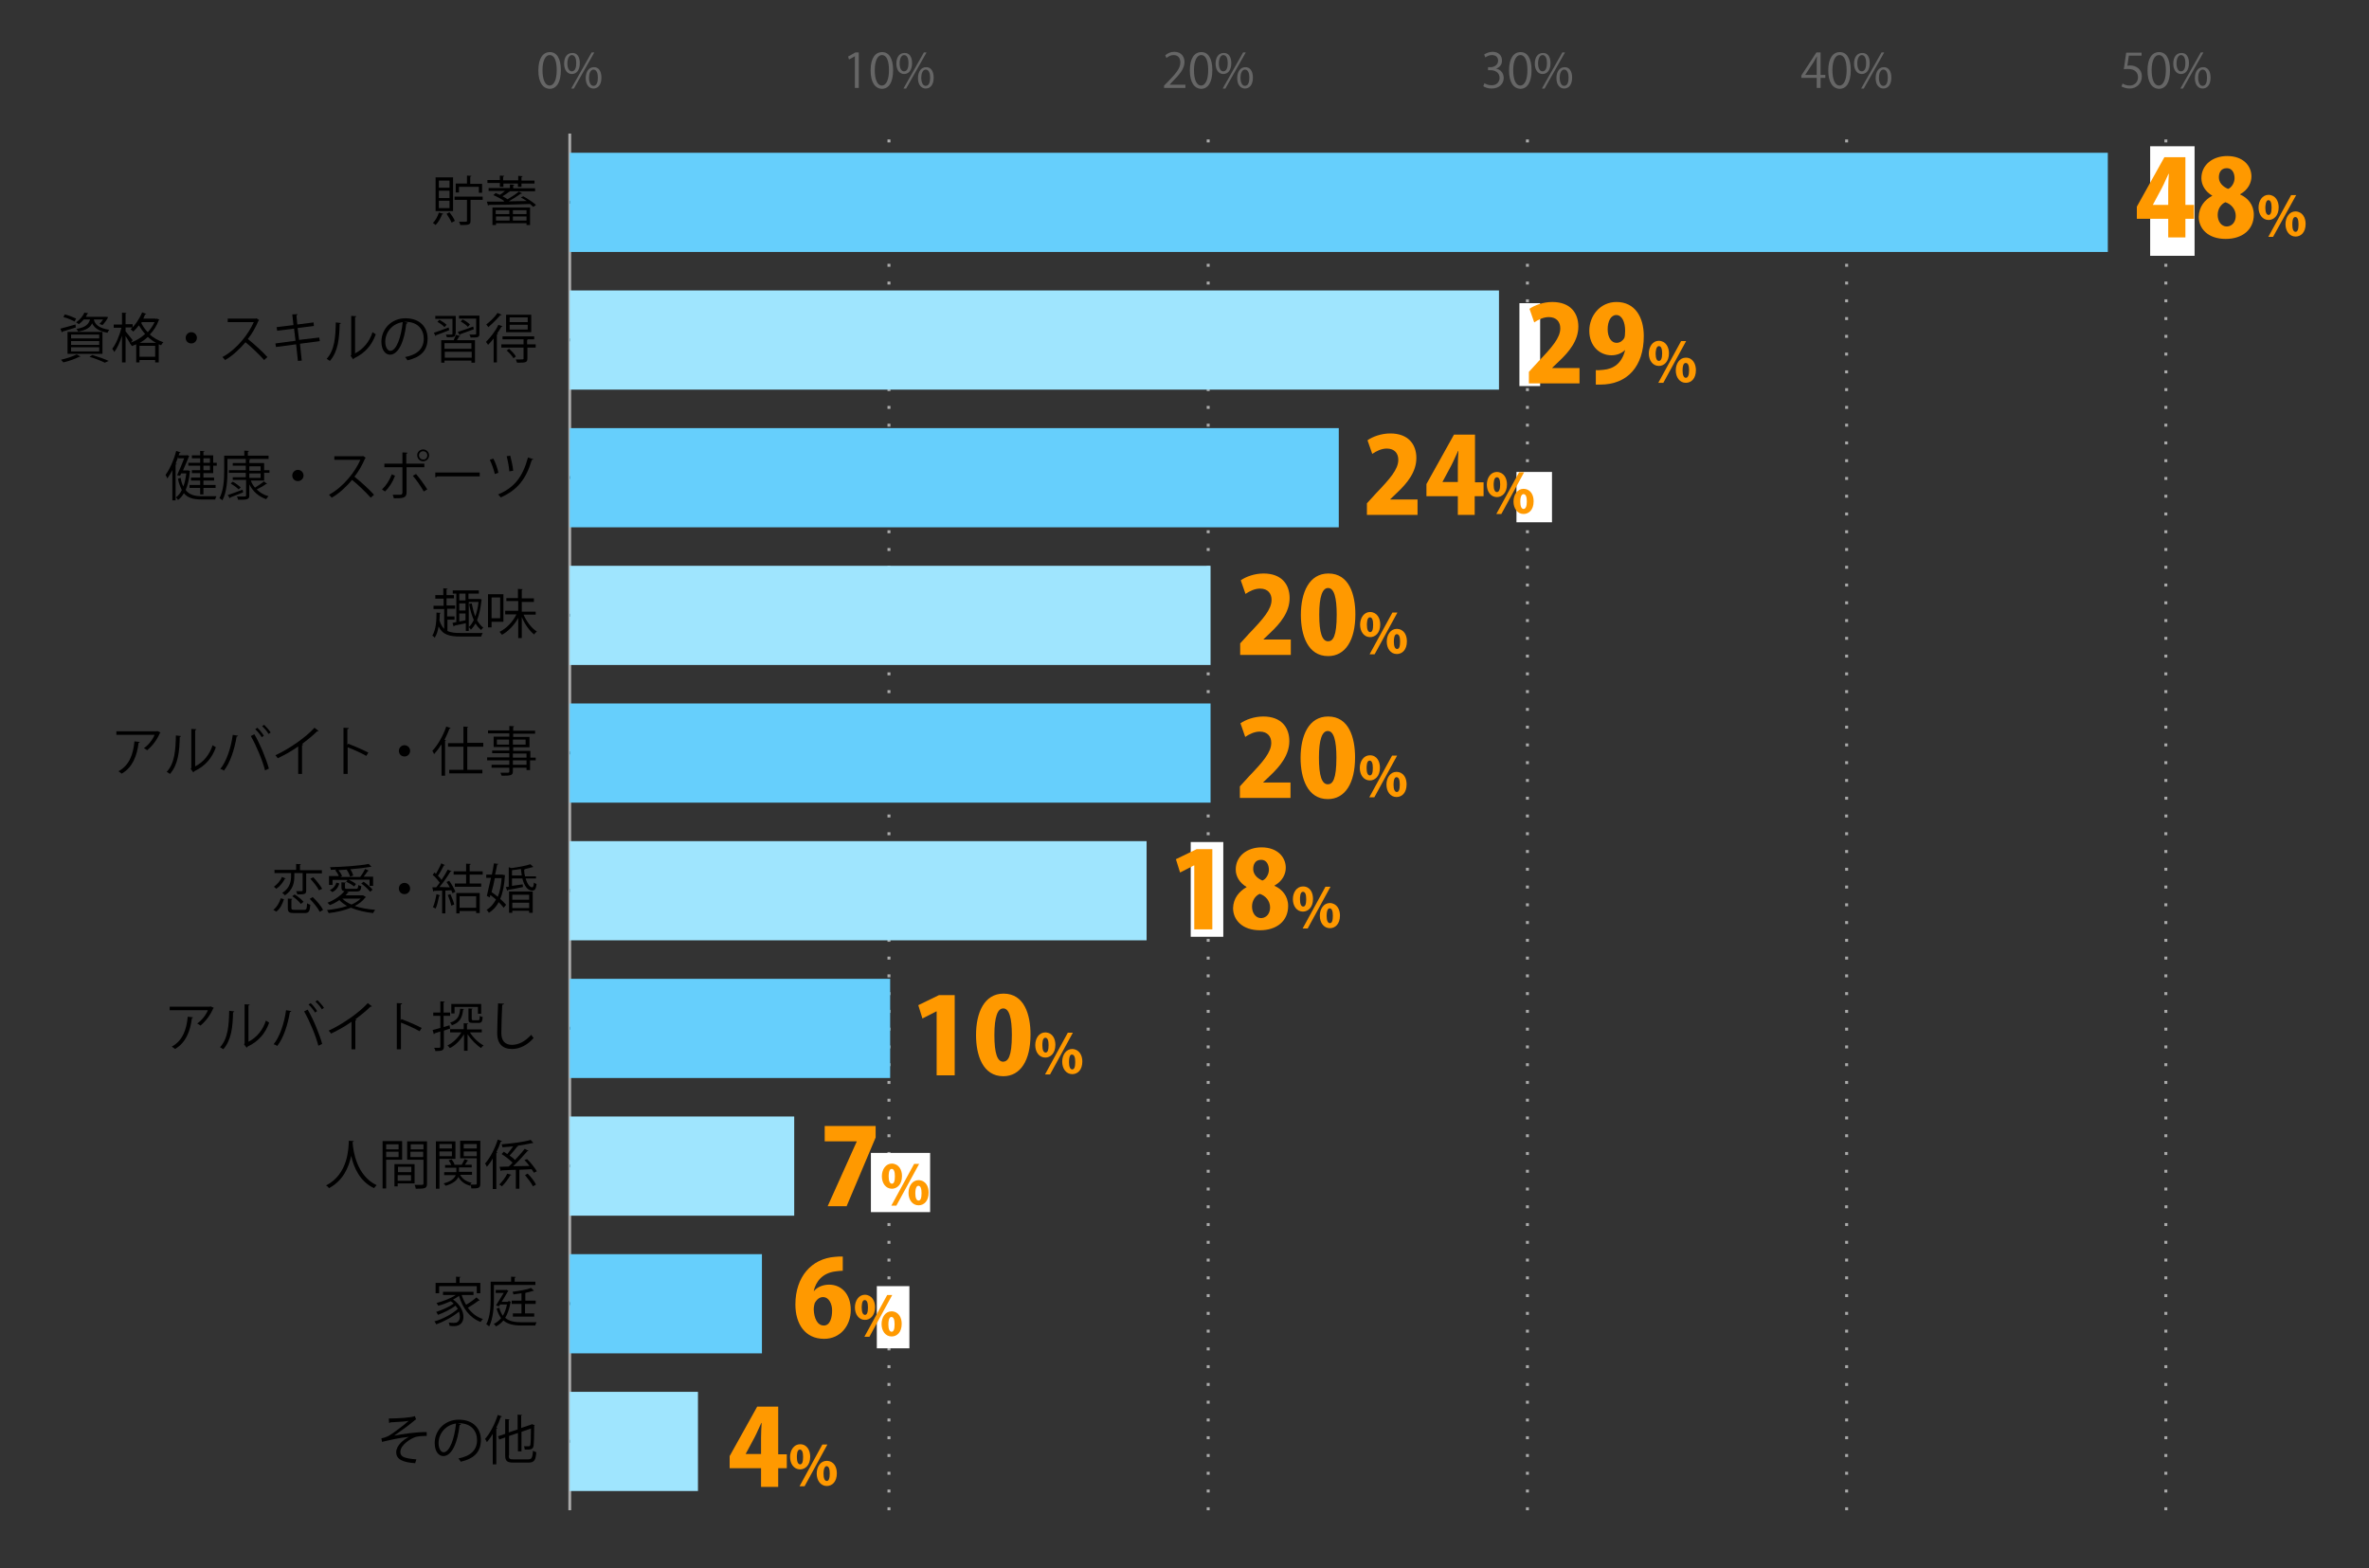 <?xml version="1.0" encoding="utf-8"?>
<!-- Generator: Adobe Illustrator 20.1.0, SVG Export Plug-In . SVG Version: 6.00 Build 0)  -->
<svg version="1.1" id="レイヤー_1" xmlns="http://www.w3.org/2000/svg" xmlns:xlink="http://www.w3.org/1999/xlink" x="0px"
	 y="0px" viewBox="0 0 800 529.7" style="enable-background:new 0 0 800 529.7;" xml:space="preserve">
<rect x="0" y="0" width="800" height="529.7" fill="#333333" stroke="none"/>
<style type="text/css">
	.st0{fill:#666666;}
	.st1{fill:none;stroke:#000000;stroke-miterlimit:10;}
	.st2{fill:none;stroke:#AAAAAA;stroke-miterlimit:10;stroke-dasharray:1,5;}
	.st3{fill:none;stroke:#AAAAAA;stroke-miterlimit:10;}
	.st4{fill-rule:evenodd;clip-rule:evenodd;fill:#66CFFC;}
	.st5{fill-rule:evenodd;clip-rule:evenodd;fill:#9FE5FE;}
	.st6{fill:#FF9900;}
	.st7{fill:#FFFFFF;}
</style>
<g>
	<g>
		<g>
			<path class="st0" d="M181.8,23.8c0-4.2,1.6-6.2,3.9-6.2c2.3,0,3.7,2.1,3.7,6.1c0,4.2-1.5,6.3-3.8,6.3
				C183.3,29.9,181.8,27.8,181.8,23.8z M188,23.7c0-3-0.7-5.1-2.4-5.1c-1.4,0-2.4,1.9-2.4,5.1s0.9,5.2,2.4,5.2
				C187.3,28.8,188,26.5,188,23.7z"/>
			<path class="st0" d="M195.8,21.3c0,2.5-1.2,3.7-2.7,3.7c-1.4,0-2.6-1.2-2.6-3.5c0-2.4,1.2-3.6,2.7-3.6
				C194.8,17.8,195.8,19.1,195.8,21.3z M191.6,21.4c0,1.5,0.5,2.7,1.5,2.7c1.1,0,1.5-1.3,1.5-2.8c0-1.4-0.4-2.7-1.5-2.7
				C192.1,18.6,191.6,20,191.6,21.4z M193.8,29.9h-0.9l6.9-12.2h0.9L193.8,29.9z M203.1,26.2c0,2.5-1.2,3.7-2.7,3.7
				c-1.4,0-2.6-1.2-2.6-3.5c0-2.4,1.2-3.7,2.7-3.7C202.1,22.6,203.1,24,203.1,26.2z M198.9,26.2c0,1.5,0.5,2.8,1.5,2.8
				c1.1,0,1.5-1.2,1.5-2.8c0-1.4-0.4-2.7-1.5-2.7C199.4,23.5,198.9,24.9,198.9,26.2z"/>
		</g>
		<g>
			<path class="st0" d="M288.7,29.7V19h0l-2,1.1l-0.3-1l2.5-1.4h1.1v12H288.7z"/>
			<path class="st0" d="M294,23.8c0-4.2,1.6-6.2,3.9-6.2c2.3,0,3.7,2.1,3.7,6.1c0,4.2-1.5,6.3-3.8,6.3C295.5,29.9,294,27.8,294,23.8
				z M300.2,23.7c0-3-0.7-5.1-2.4-5.1c-1.4,0-2.4,1.9-2.4,5.1s0.9,5.2,2.4,5.2C299.5,28.8,300.2,26.5,300.2,23.7z"/>
			<path class="st0" d="M308,21.3c0,2.5-1.2,3.7-2.7,3.7c-1.4,0-2.6-1.2-2.6-3.5c0-2.4,1.2-3.6,2.7-3.6C307,17.8,308,19.1,308,21.3z
				 M303.8,21.4c0,1.5,0.5,2.7,1.5,2.7c1.1,0,1.5-1.3,1.5-2.8c0-1.4-0.4-2.7-1.5-2.7C304.3,18.6,303.8,20,303.8,21.4z M306,29.9
				h-0.9l6.9-12.2h0.9L306,29.9z M315.3,26.2c0,2.5-1.2,3.7-2.7,3.7c-1.4,0-2.6-1.2-2.6-3.5c0-2.4,1.2-3.7,2.7-3.7
				C314.3,22.6,315.3,24,315.3,26.2z M311.1,26.2c0,1.5,0.5,2.8,1.5,2.8c1.1,0,1.5-1.2,1.5-2.8c0-1.4-0.4-2.7-1.5-2.7
				C311.6,23.5,311.1,24.9,311.1,26.2z"/>
		</g>
		<g>
			<path class="st0" d="M400.2,29.7h-7.1v-0.8l1.2-1.2c2.8-2.9,4.3-4.6,4.3-6.6c0-1.3-0.6-2.5-2.3-2.5c-1,0-1.8,0.5-2.4,1l-0.4-0.9
				c0.7-0.7,1.8-1.2,3.1-1.2c2.4,0,3.4,1.8,3.4,3.4c0,2.3-1.6,4.2-4.1,6.7l-0.9,1v0h5.3V29.7z"/>
			<path class="st0" d="M401.8,23.8c0-4.2,1.6-6.2,3.9-6.2c2.3,0,3.7,2.1,3.7,6.1c0,4.2-1.5,6.3-3.8,6.3
				C403.3,29.9,401.8,27.8,401.8,23.8z M408,23.7c0-3-0.7-5.1-2.4-5.1c-1.4,0-2.4,1.9-2.4,5.1s0.9,5.2,2.4,5.2
				C407.3,28.8,408,26.5,408,23.7z"/>
			<path class="st0" d="M415.8,21.3c0,2.5-1.2,3.7-2.7,3.7c-1.4,0-2.6-1.2-2.6-3.5c0-2.4,1.2-3.6,2.7-3.6
				C414.8,17.8,415.8,19.1,415.8,21.3z M411.6,21.4c0,1.5,0.5,2.7,1.5,2.7c1.1,0,1.5-1.3,1.5-2.8c0-1.4-0.4-2.7-1.5-2.7
				C412.1,18.6,411.6,20,411.6,21.4z M413.8,29.9h-0.9l6.9-12.2h0.9L413.8,29.9z M423.1,26.2c0,2.5-1.2,3.7-2.7,3.7
				c-1.4,0-2.6-1.2-2.6-3.5c0-2.4,1.2-3.7,2.7-3.7C422.1,22.6,423.1,24,423.1,26.2z M418.9,26.2c0,1.5,0.5,2.8,1.5,2.8
				c1.1,0,1.5-1.2,1.5-2.8c0-1.4-0.4-2.7-1.5-2.7C419.4,23.5,418.9,24.9,418.9,26.2z"/>
		</g>
		<g>
			<path class="st0" d="M505.2,23.2c1.4,0.2,2.6,1.4,2.6,3.1c0,1.9-1.4,3.6-4.1,3.6c-1.2,0-2.3-0.4-2.8-0.8l0.4-1
				c0.4,0.3,1.4,0.7,2.4,0.7c2,0,2.7-1.4,2.7-2.5c0-1.8-1.5-2.6-3.1-2.6h-0.8v-1h0.8c1.2,0,2.6-0.7,2.6-2.2c0-1-0.6-1.9-2.1-1.9
				c-0.9,0-1.7,0.4-2.2,0.8l-0.4-1c0.6-0.4,1.7-0.9,2.8-0.9c2.2,0,3.2,1.4,3.2,2.8C507.3,21.6,506.6,22.7,505.2,23.2L505.2,23.2z"/>
			<path class="st0" d="M509.6,23.8c0-4.2,1.6-6.2,3.9-6.2c2.3,0,3.7,2.1,3.7,6.1c0,4.2-1.5,6.3-3.8,6.3
				C511.1,29.9,509.6,27.8,509.6,23.8z M515.8,23.7c0-3-0.7-5.1-2.4-5.1c-1.4,0-2.4,1.9-2.4,5.1s0.9,5.2,2.4,5.2
				C515.1,28.8,515.8,26.5,515.8,23.7z"/>
			<path class="st0" d="M523.6,21.3c0,2.5-1.2,3.7-2.7,3.7c-1.4,0-2.6-1.2-2.6-3.5c0-2.4,1.2-3.6,2.7-3.6
				C522.6,17.8,523.6,19.1,523.6,21.3z M519.4,21.4c0,1.5,0.5,2.7,1.5,2.7c1.1,0,1.5-1.3,1.5-2.8c0-1.4-0.4-2.7-1.5-2.7
				C519.9,18.6,519.4,20,519.4,21.4z M521.6,29.9h-0.9l6.9-12.2h0.9L521.6,29.9z M530.9,26.2c0,2.5-1.2,3.7-2.7,3.7
				c-1.4,0-2.6-1.2-2.6-3.5c0-2.4,1.2-3.7,2.7-3.7C529.9,22.6,530.9,24,530.9,26.2z M526.7,26.2c0,1.5,0.5,2.8,1.5,2.8
				c1.1,0,1.5-1.2,1.5-2.8c0-1.4-0.4-2.7-1.5-2.7C527.2,23.5,526.7,24.9,526.7,26.2z"/>
		</g>
		<g>
			<path class="st0" d="M614.8,29.7h-1.3v-3.4h-5.2v-0.8l5.1-7.8h1.4v7.6h1.6v1h-1.6V29.7z M609.6,25.3h3.9v-4.3
				c0-0.7,0-1.3,0.1-1.9h-0.1c-0.4,0.7-0.7,1.2-1,1.8L609.6,25.3L609.6,25.3z"/>
			<path class="st0" d="M617.4,23.8c0-4.2,1.6-6.2,3.9-6.2c2.3,0,3.7,2.1,3.7,6.1c0,4.2-1.5,6.3-3.8,6.3
				C618.9,29.9,617.4,27.8,617.4,23.8z M623.6,23.7c0-3-0.7-5.1-2.4-5.1c-1.4,0-2.4,1.9-2.4,5.1s0.9,5.2,2.4,5.2
				C622.9,28.8,623.6,26.5,623.6,23.7z"/>
			<path class="st0" d="M631.4,21.3c0,2.5-1.2,3.7-2.7,3.7c-1.4,0-2.6-1.2-2.6-3.5c0-2.4,1.2-3.6,2.7-3.6
				C630.4,17.8,631.4,19.1,631.4,21.3z M627.2,21.4c0,1.5,0.5,2.7,1.5,2.7c1.1,0,1.5-1.3,1.5-2.8c0-1.4-0.4-2.7-1.5-2.7
				C627.7,18.6,627.2,20,627.2,21.4z M629.4,29.9h-0.9l6.9-12.2h0.9L629.4,29.9z M638.7,26.2c0,2.5-1.2,3.7-2.7,3.7
				c-1.4,0-2.6-1.2-2.6-3.5c0-2.4,1.2-3.7,2.7-3.7C637.7,22.6,638.7,24,638.7,26.2z M634.5,26.2c0,1.5,0.5,2.8,1.5,2.8
				c1.1,0,1.5-1.2,1.5-2.8c0-1.4-0.4-2.7-1.5-2.7C635,23.5,634.5,24.9,634.5,26.2z"/>
		</g>
		<g>
			<path class="st0" d="M723.2,17.7v1.1h-4.3l-0.5,3.4c0.3,0,0.5-0.1,0.9-0.1c2.1,0,4,1.3,4,3.7c0,2.4-1.8,4.1-4.1,4.1
				c-1.2,0-2.2-0.4-2.8-0.7l0.4-1c0.4,0.3,1.3,0.7,2.4,0.7c1.5,0,2.8-1.1,2.8-2.8c0-1.6-1.1-2.8-3.3-2.8c-0.6,0-1.1,0-1.5,0.1
				l0.8-5.6H723.2z"/>
			<path class="st0" d="M725.2,23.8c0-4.2,1.6-6.2,3.9-6.2c2.3,0,3.7,2.1,3.7,6.1c0,4.2-1.5,6.3-3.8,6.3
				C726.7,29.9,725.2,27.8,725.2,23.8z M731.4,23.7c0-3-0.7-5.1-2.4-5.1c-1.4,0-2.4,1.9-2.4,5.1s0.9,5.2,2.4,5.2
				C730.7,28.8,731.4,26.5,731.4,23.7z"/>
			<path class="st0" d="M739.2,21.3c0,2.5-1.2,3.7-2.7,3.7c-1.4,0-2.6-1.2-2.6-3.5c0-2.4,1.2-3.6,2.7-3.6
				C738.2,17.8,739.2,19.1,739.2,21.3z M735,21.4c0,1.5,0.5,2.7,1.5,2.7c1.1,0,1.5-1.3,1.5-2.8c0-1.4-0.4-2.7-1.5-2.7
				C735.5,18.6,735,20,735,21.4z M737.2,29.9h-0.9l6.9-12.2h0.9L737.2,29.9z M746.5,26.2c0,2.5-1.2,3.7-2.7,3.7
				c-1.4,0-2.6-1.2-2.6-3.5c0-2.4,1.2-3.7,2.7-3.7C745.5,22.6,746.5,24,746.5,26.2z M742.3,26.2c0,1.5,0.5,2.8,1.5,2.8
				c1.1,0,1.5-1.2,1.5-2.8c0-1.4-0.4-2.7-1.5-2.7C742.8,23.5,742.3,24.9,742.3,26.2z"/>
		</g>
	</g>
	<g>
		<g>
			<line class="st1" x1="192.4" y1="510.1" x2="192.4" y2="45.1"/>
			<line class="st2" x1="300.2" y1="510.1" x2="300.2" y2="45.1"/>
			<line class="st2" x1="408" y1="510.1" x2="408" y2="45.1"/>
			<line class="st2" x1="515.8" y1="510.1" x2="515.8" y2="45.1"/>
			<line class="st2" x1="623.6" y1="510.1" x2="623.6" y2="45.1"/>
			<line class="st2" x1="731.4" y1="510.1" x2="731.4" y2="45.1"/>
		</g>
		<g>
		</g>
	</g>
</g>
<g>
	<line class="st3" x1="192.4" y1="510.1" x2="192.4" y2="45.1"/>
	<g>
		<g>
			<line class="st1" x1="192.4" y1="486.8" x2="209.6" y2="486.8"/>
			<line class="st1" x1="192.4" y1="440.3" x2="209.6" y2="440.3"/>
			<line class="st1" x1="192.4" y1="393.8" x2="209.6" y2="393.8"/>
			<line class="st1" x1="192.4" y1="347.3" x2="209.6" y2="347.3"/>
			<line class="st1" x1="192.4" y1="300.8" x2="209.6" y2="300.8"/>
			<line class="st1" x1="192.4" y1="254.3" x2="209.6" y2="254.3"/>
			<line class="st1" x1="192.4" y1="207.8" x2="209.6" y2="207.8"/>
			<line class="st1" x1="192.4" y1="161.3" x2="209.6" y2="161.3"/>
			<line class="st1" x1="192.4" y1="114.8" x2="209.6" y2="114.8"/>
			<line class="st1" x1="192.4" y1="68.3" x2="209.6" y2="68.3"/>
		</g>
		<g>
		</g>
	</g>
</g>
<g>
	<g>
		<g>
			<rect x="192.4" y="51.6" class="st4" width="519.4" height="33.5"/>
			<rect x="192.4" y="98.1" class="st5" width="313.8" height="33.5"/>
			<rect x="192.4" y="144.6" class="st4" width="259.7" height="33.5"/>
			<rect x="192.4" y="191.1" class="st5" width="216.4" height="33.5"/>
			<rect x="192.4" y="237.6" class="st4" width="216.4" height="33.5"/>
			<rect x="192.4" y="284.1" class="st5" width="194.8" height="33.5"/>
			<rect x="192.4" y="330.6" class="st4" width="108.2" height="33.5"/>
			<rect x="192.4" y="377.1" class="st5" width="75.8" height="33.5"/>
			<rect x="192.4" y="423.6" class="st4" width="64.9" height="33.5"/>
			<rect x="192.4" y="470.1" class="st5" width="43.3" height="33.5"/>
		</g>
	</g>
</g>
<g>
	<g>
		<path d="M131.3,479.1c3.3,0,7.6-0.3,8.8-0.8l0.4,1.1c-0.2,0.1-0.5,0.3-0.8,0.6c-1.8,1.5-4.4,3.4-6.6,4.9c2.5-0.5,7.6-1.3,11-1.2
			v1.3c-0.3,0-0.5,0-0.8,0c-1,0-2,0.1-2.8,0.3c-1.5,0.4-5.3,2.6-5.3,5.1c0,1.1,0.7,1.5,0.9,1.6c0.8,0.5,2.8,0.8,4.5,0.9l-0.4,1.3
			c-4.4-0.3-6.4-1.4-6.4-3.7c0-2.3,2.5-4.3,4.3-5.2c-3.1,0.3-6.1,1-9.1,1.7l-0.2-1.2c1-0.2,1.8-0.5,2.4-0.8c1.4-0.8,5.3-3.7,6.8-5.1
			c-1.1,0.2-3.4,0.4-4.4,0.4c-0.5,0-1.2,0.1-1.7,0.1c-0.1,0.1-0.3,0.2-0.5,0.2L131.3,479.1z"/>
		<path d="M155.7,481c-0.1,0.2-0.2,0.3-0.5,0.3c-0.6,5.6-2.5,10.5-5.5,10.5c-1.5,0-2.9-1.5-2.9-4.4c0-4.3,3.4-7.9,8.1-7.9
			c5.2,0,7.5,3.3,7.5,6.8c0,4.3-2.5,6.4-6.8,7.4c-0.2-0.3-0.5-0.8-0.8-1.1c4.1-0.8,6.3-2.8,6.3-6.2c0-3-1.9-5.7-6.1-5.7
			c-0.2,0-0.4,0-0.5,0L155.7,481z M154,480.8c-3.6,0.5-5.9,3.5-5.9,6.6c0,1.9,0.8,3.1,1.7,3.1C151.9,490.5,153.5,485.7,154,480.8z"
			/>
		<path d="M166.5,484.1c-0.6,1.1-1.3,2.1-2.1,3c-0.1-0.3-0.4-0.9-0.6-1.1c1.7-1.9,3.3-5,4.3-8.1l1.4,0.5c0,0.1-0.2,0.2-0.4,0.2
			c-0.4,1.2-0.9,2.4-1.5,3.6l0.4,0.1c0,0.1-0.1,0.2-0.4,0.2v12.1h-1.2V484.1z M171.8,491.6c0,1.1,0.3,1.3,1.6,1.3h5
			c1.2,0,1.4-0.6,1.6-2.9c0.3,0.2,0.8,0.4,1.1,0.5c-0.2,2.6-0.6,3.5-2.7,3.5h-5c-2.1,0-2.8-0.5-2.8-2.4v-6.1l-2,0.7l-0.4-1.1
			l2.4-0.8v-5l1.5,0.1c0,0.1-0.1,0.2-0.3,0.2v4.2l3-1v-5l1.5,0.1c0,0.1-0.1,0.2-0.3,0.2v4.2l3.3-1.1c0.1-0.1,0.1-0.1,0.3-0.2l1,0.4
			c0,0.1-0.1,0.1-0.2,0.2c0,3.3-0.1,6-0.2,6.7c-0.2,1.2-0.9,1.4-3,1.3c0-0.3-0.1-0.8-0.3-1.1c0.6,0,1.3,0,1.6,0
			c0.3,0,0.5-0.1,0.6-0.5c0.1-0.5,0.2-2.5,0.2-5.5l-3.2,1.1v6.6h-1.2v-6.2l-3,1V491.6z"/>
	</g>
	<g>
		<path d="M155.9,437.4c0.4,1.2,0.9,2.3,1.5,3.3c1.2-0.7,2.6-1.7,3.5-2.5l1.1,1c-0.1,0.1-0.2,0.1-0.4,0.1c-0.9,0.7-2.4,1.7-3.6,2.4
			c1.3,1.8,3,3.2,5.1,3.8c-0.3,0.2-0.6,0.7-0.8,1c-3.7-1.4-6.1-4.7-7.3-8.8c-0.6,0.4-1.3,0.9-2,1.2c2.5,1.8,3.5,4.1,3.5,5.9
			c0,1.9-1.2,3.1-3.1,3.1c-0.5,0-1,0-1.6-0.1c0-0.3-0.1-0.8-0.3-1.1c0.7,0.1,1.3,0.1,1.7,0.1c0.5,0,1,0,1.3-0.3
			c0.5-0.3,0.8-1,0.8-1.8c0-0.5-0.1-1.1-0.3-1.7c-2,1.7-5.1,3.4-7.7,4.3c-0.1-0.3-0.4-0.8-0.6-1c2.7-0.7,6-2.5,7.9-4.2
			c-0.2-0.4-0.5-0.8-0.8-1.1c-1.5,1.2-4,2.4-5.9,3.1c-0.1-0.3-0.4-0.7-0.6-1c1.9-0.6,4.4-1.7,5.9-2.8c-0.3-0.3-0.6-0.6-1-0.8
			c-1.4,0.6-2.8,1.2-4.2,1.5c-0.1-0.2-0.4-0.7-0.6-0.9c2.2-0.6,4.7-1.5,6.5-2.7h-4.3v-1.1h10.3v1.1H155.9z M148.3,434.4v2.4h-1.2
			v-3.5h6.9v-2.1l1.6,0.1c0,0.1-0.1,0.2-0.4,0.2v1.8h7v3.5H161v-2.4H148.3z"/>
		<path d="M166.8,434v4.3c0,2.8-0.2,6.9-1.6,9.7c-0.2-0.2-0.7-0.6-1-0.7c1.4-2.6,1.5-6.3,1.5-9v-5.4h6.9v-1.7l1.6,0.1
			c0,0.1-0.1,0.2-0.4,0.3v1.3h7v1.1H166.8z M171.8,439.4l0.7,0.3c0,0.1-0.1,0.1-0.1,0.2c-0.4,2.2-1,3.9-1.8,5.2
			c1.4,1.2,3.3,1.5,5.6,1.5c0.6,0,4.2,0,5,0c-0.2,0.3-0.4,0.8-0.4,1.1h-4.6c-2.6,0-4.7-0.4-6.2-1.7c-0.7,0.8-1.5,1.5-2.5,2
			c-0.2-0.3-0.5-0.7-0.8-0.8c1-0.5,1.8-1.1,2.5-2c-0.6-0.8-1.1-1.9-1.5-3.2l0.9-0.3c0.3,1.1,0.7,2,1.2,2.7c0.6-1,1.1-2.3,1.4-3.8
			h-2.3l-0.4,0.6l-1-0.3c0.8-1.3,1.9-3,2.6-4.2h-2.7v-1h3.4l0.2-0.1l0.7,0.4c0,0.1-0.1,0.1-0.2,0.2c-0.5,0.9-1.3,2.2-2.1,3.5h2.1
			L171.8,439.4z M180.8,440.4h-3.5v3.2h3.1v1.1h-7.2v-1.1h2.9v-3.2h-3.3v-1.1h3.3v-2.5c-0.9,0.1-1.9,0.3-2.7,0.4
			c-0.1-0.3-0.2-0.6-0.3-0.9c2.2-0.3,4.8-0.7,6.2-1.3l1,0.9c0,0-0.1,0.1-0.2,0.1c0,0-0.1,0-0.1,0c-0.6,0.2-1.4,0.4-2.3,0.6
			c-0.1,0.1-0.1,0.1-0.3,0.1v2.6h3.5V440.4z"/>
	</g>
	<g>
		<path d="M119.5,385.4c0,0.1-0.1,0.2-0.4,0.3l0,0.5c0.2,2.5,1.3,10.9,8.1,14.1c-0.3,0.3-0.7,0.7-0.9,1c-4.9-2.3-6.9-7.2-7.7-10.9h0
			c-0.8,3.7-2.6,8.3-7.5,10.9c-0.2-0.3-0.6-0.7-1-0.9c7.5-3.8,7.6-12.6,7.7-15.1L119.5,385.4z"/>
		<path d="M135.8,391.7h-5.4v9.7h-1.2v-16h6.6V391.7z M134.6,386.5h-4.2v1.7h4.2V386.5z M130.4,390.8h4.2V389h-4.2V390.8z
			 M140,399.7h-5.7v1h-1.1v-7.5h6.8V399.7z M138.9,394.1h-4.5v1.8h4.5V394.1z M134.3,398.8h4.5v-1.9h-4.5V398.8z M144.2,385.5v14.3
			c0,1.6-0.7,1.7-3.8,1.7c0-0.3-0.2-0.9-0.4-1.3c0.6,0,1.2,0,1.6,0c1.3,0,1.4,0,1.4-0.5v-8h-5.5v-6.2H144.2z M143,386.5h-4.3v1.7
			h4.3V386.5z M138.6,390.8h4.3V389h-4.3V390.8z"/>
		<path d="M153.8,391.4h-5.4v10.1h-1.2v-16h6.6V391.4z M152.6,386.4h-4.2v1.5h4.2V386.4z M148.4,390.5h4.2v-1.6h-4.2V390.5z
			 M162.2,385.5v14.4c0,1.4-0.7,1.5-3,1.5c0-0.3-0.2-0.8-0.3-1.1c-0.1,0.1-0.1,0.1-0.1,0.2c-1.9-0.5-3.2-1.5-4-3
			c-0.5,1.1-1.6,2.2-4.3,3c-0.1-0.2-0.5-0.6-0.7-0.8c2.7-0.7,3.7-1.8,4.1-2.8h-3.9v-1h4.1v-1.5h-3.8v-0.9h2.1
			c-0.2-0.5-0.5-1.1-0.9-1.6l1-0.3c0.5,0.6,0.9,1.3,1,1.8l-0.1,0h2.5c0.3-0.5,0.8-1.4,1-1.9l1.3,0.5c-0.1,0.1-0.2,0.1-0.4,0.1
			c-0.2,0.4-0.5,0.9-0.8,1.3h2.3v0.9H155v1.5h4.4v1h-4c0.7,1.4,2.1,2.3,3.9,2.7c-0.2,0.1-0.4,0.4-0.5,0.6c0.5,0,0.9,0,1.3,0
			c0.8,0,0.9,0,0.9-0.4v-8.5h-5.6v-5.9H162.2z M161,386.4h-4.4v1.5h4.4V386.4z M156.6,390.5h4.4v-1.6h-4.4V390.5z"/>
		<path d="M166.5,391.1c-0.6,1.1-1.3,2.1-2.1,3c-0.1-0.3-0.4-0.9-0.6-1.1c1.7-1.9,3.3-5,4.3-8.1l1.4,0.5c0,0.1-0.2,0.2-0.4,0.2
			c-0.4,1.2-0.9,2.4-1.5,3.6l0.4,0.1c0,0.1-0.1,0.2-0.4,0.2v12.1h-1.2V391.1z M172.7,396.8c0,0.1-0.2,0.2-0.4,0.2
			c-0.6,1.1-1.8,2.7-2.8,3.7c-0.2-0.2-0.6-0.5-0.9-0.6c1-1,2.1-2.4,2.7-3.7L172.7,396.8z M178,391.5c1.3,1.2,2.6,3,3.3,4.1l-1,0.5
			c-0.2-0.4-0.5-0.8-0.8-1.2l-4.1,0.2v6.4h-1.2v-6.4c-1.8,0.1-3.5,0.1-4.8,0.2c0,0.1-0.1,0.2-0.3,0.2l-0.4-1.4l3.1-0.1
			c0.4-0.4,0.9-0.8,1.3-1.3c-0.9-0.9-2.4-2.1-3.7-2.9l0.7-0.8c0.4,0.2,0.8,0.5,1.2,0.8c0.6-0.8,1.4-1.7,2-2.6
			c-1.2,0.1-2.5,0.2-3.6,0.3c-0.1-0.3-0.2-0.7-0.3-1c3.4-0.3,7.6-0.8,9.8-1.5l0.9,1c-0.1,0-0.1,0.1-0.2,0.1c-0.1,0-0.1,0-0.2,0
			c-1.3,0.3-3.1,0.6-5,0.9l0.3,0.2c-0.1,0.1-0.2,0.1-0.4,0.1c-0.6,0.9-1.7,2.1-2.5,3c0.7,0.5,1.4,1,1.8,1.5c1.2-1.3,2.4-2.6,3.3-3.8
			l1.3,0.7c-0.1,0.1-0.2,0.1-0.4,0.1c-1.3,1.5-3.1,3.5-4.8,5.1c1.7,0,3.6-0.1,5.5-0.1c-0.5-0.7-1.1-1.4-1.7-2L178,391.5z
			 M178.2,396.4c1.1,1.1,2.3,2.6,2.8,3.7c-0.5,0.3-0.8,0.4-1,0.6c-0.5-1-1.7-2.6-2.7-3.8C178,396.5,178.1,396.4,178.2,396.4z"/>
	</g>
	<g>
		<path d="M72.2,340.4c0,0.1-0.1,0.1-0.2,0.2c-1,2.3-2.5,4.3-4.3,5.8c-0.3-0.2-0.8-0.6-1.1-0.7c1.7-1.2,3-3,3.6-4.5H57.3v-1.2h13.6
			l0.2-0.1L72.2,340.4z M65.2,343.6c0,0.1-0.2,0.3-0.4,0.3c-0.5,4.2-2,8.3-5.7,10.4c-0.3-0.2-0.7-0.6-1.1-0.8c3.7-2,5-5.8,5.4-10.1
			L65.2,343.6z"/>
		<path d="M79.1,341.6c0,0.2-0.2,0.3-0.4,0.3c-0.1,4.8-0.5,9.3-3.3,12.5c-0.3-0.2-0.7-0.5-1.1-0.7c2.7-2.9,3-7.4,3.1-12.3
			L79.1,341.6z M83.8,351.9c3-1.5,5-4.1,6-7.2c0.3,0.2,0.8,0.5,1.1,0.7c-1.3,3.6-3.5,6.3-7.3,8.1c-0.1,0.1-0.2,0.3-0.3,0.4l-0.9-1.2
			l0.2-0.3v-13.2l1.7,0.1c0,0.2-0.1,0.3-0.4,0.3V351.9z"/>
		<path d="M98.4,341.5c-0.1,0.1-0.2,0.3-0.5,0.3c-0.7,4.3-2.2,8.9-4.3,11.5c-0.3-0.3-0.8-0.5-1.2-0.6c2-2.4,3.6-7,4.2-11.5
			L98.4,341.5z M107.5,353.2c-0.8-3.2-2.9-8.3-4.8-11.6l1.2-0.6c1.9,3.2,4,8.3,4.9,11.6L107.5,353.2z M104.9,338.8
			c0.8,0.7,1.7,1.9,2.2,2.7l-0.7,0.5c-0.5-0.8-1.4-2-2.2-2.7L104.9,338.8z M107.2,337.8c0.8,0.8,1.7,1.8,2.2,2.6l-0.7,0.5
			c-0.5-0.8-1.4-2-2.2-2.6L107.2,337.8z"/>
		<path d="M125.6,339.9c-0.1,0.1-0.2,0.1-0.3,0.1c-0.1,0-0.1,0-0.2,0c-1.4,1.4-3.4,3-5.1,4.3c0.1,0.1,0.4,0.2,0.4,0.2
			c0,0.1-0.2,0.2-0.4,0.2v9.7h-1.3v-9.3c-1.9,1.4-4.4,2.8-6.9,4c-0.2-0.3-0.5-0.7-0.8-1c4.9-2.3,10.3-6.1,13.2-9.3L125.6,339.9z"/>
		<path d="M141.7,348.3c-1.8-1-4.4-2.2-6.3-2.9v9H134v-15.6l1.8,0.1c0,0.2-0.2,0.3-0.5,0.4v5.3l0.3-0.4c2.1,0.8,4.9,2,6.8,3
			L141.7,348.3z"/>
		<path d="M152,347.4l-2.1,0.7v5.4c0,1.3-0.6,1.5-2.9,1.5c0-0.3-0.2-0.8-0.4-1.1c0.5,0,0.9,0,1.3,0c0.7,0,0.8,0,0.8-0.4v-5.1
			l-1.9,0.6c0,0.1-0.1,0.2-0.3,0.3l-0.4-1.4c0.7-0.2,1.6-0.4,2.6-0.7v-4.1h-2.4V342h2.4v-3.8l1.5,0.1c0,0.1-0.1,0.2-0.4,0.3v3.4h2.2
			v1.1h-2.2v3.8l2-0.6L152,347.4z M162.8,348.7h-4.1c1.1,1.8,2.9,3.5,4.6,4.4c-0.3,0.2-0.7,0.6-0.8,0.9c-1.6-1-3.4-2.8-4.6-4.7v5.6
			h-1.2v-5.6c-1.2,2-2.9,3.8-4.8,4.7c-0.2-0.3-0.5-0.7-0.8-0.9c1.8-0.8,3.6-2.6,4.7-4.4H152v-1.1h4.6v-2l1.5,0.1
			c0,0.1-0.1,0.2-0.4,0.3v1.7h5V348.7z M156.7,340.8c0,0.1-0.1,0.2-0.3,0.2c-0.3,2.5-0.9,4.3-3.8,5.3c-0.1-0.3-0.4-0.7-0.6-0.9
			c2.6-0.8,3.2-2.3,3.4-4.7L156.7,340.8z M153.5,340.1v2.2h-1.1v-3.2h10.1v3.3h-1.1v-2.3H153.5z M158.2,340.6l1.4,0.1
			c0,0.1-0.1,0.2-0.3,0.2v3.2c0,0.4,0.1,0.5,0.6,0.5h1.6c0.4,0,0.5-0.2,0.5-1.5c0.2,0.2,0.7,0.3,1,0.4c-0.1,1.6-0.4,2-1.4,2h-1.9
			c-1.3,0-1.5-0.3-1.5-1.4V340.6z"/>
		<path d="M170.2,339c0,0.2-0.2,0.3-0.6,0.4c-0.1,2.1-0.3,6.9-0.3,9.5c0,2.7,1.3,4,3.6,4c2.2,0,4.4-1.1,6.5-3.4
			c0.2,0.3,0.6,0.9,0.8,1.1c-2.1,2.4-4.7,3.7-7.3,3.7c-3.3,0-5-1.9-5-5.3c0-2.3,0.2-7.8,0.3-10.1L170.2,339z"/>
	</g>
	<g>
		<path d="M95.9,303.7c-0.5,1.5-1.2,3.2-2.6,4.2l-1-0.6c1.2-0.9,2.1-2.5,2.5-3.9L95.9,303.7z M96.5,296.7c-0.1,0.1-0.1,0.1-0.3,0.1
			c-0.6,1.2-1.7,2.6-2.9,3.4c-0.2-0.2-0.5-0.5-0.8-0.7c1.1-0.8,2.2-2,2.7-3.3L96.5,296.7z M99.4,294.9v0.9c0,2.1-0.3,4.7-3.2,6.6
			c-0.2-0.3-0.6-0.6-0.9-0.8c2.7-1.7,3-4.1,3-5.8v-0.9h-5.6v-1.1h7.3v-2l1.6,0.1c0,0.1-0.1,0.2-0.3,0.3v1.7h7.4v1.1h-5.3v5.8
			c0,1.2-0.5,1.3-3,1.3c-0.1-0.3-0.2-0.8-0.4-1.1c0.9,0,1.6,0,1.9,0c0.2,0,0.3-0.1,0.3-0.3v-5.8H99.4z M98.4,306.7
			c0,0.5,0.2,0.6,1.1,0.6h3.2c0.8,0,0.9-0.3,1-2.2c0.3,0.2,0.8,0.4,1.1,0.5c-0.2,2.3-0.5,2.8-2,2.8h-3.4c-1.7,0-2.2-0.3-2.2-1.6
			v-3.3l1.5,0.1c0,0.1-0.1,0.2-0.3,0.3V306.7z M101.6,305.3c-0.6-0.8-1.8-1.9-2.9-2.6l0.8-0.6c1.1,0.7,2.4,1.7,3,2.5L101.6,305.3z
			 M108,308c-0.6-1.2-2.1-3.1-3.4-4.4l1-0.6c1.4,1.3,2.9,3.1,3.5,4.3L108,308z M107.7,300.7c-0.5-1.1-1.8-2.7-2.9-3.9l1-0.5
			c1.1,1.2,2.4,2.8,3,3.9L107.7,300.7z"/>
		<path d="M122.8,302.5l0.8,0.5c0,0.1-0.1,0.1-0.3,0.2c-0.9,1.2-2.1,2.1-3.5,2.8c2,0.7,4.4,1.1,6.9,1.3c-0.3,0.3-0.5,0.8-0.7,1.1
			c-2.7-0.3-5.3-0.9-7.5-1.8c-2.2,0.9-4.8,1.5-7.5,1.8c-0.1-0.3-0.4-0.8-0.6-1c2.4-0.3,4.8-0.7,6.8-1.4c-1-0.6-1.9-1.2-2.6-2
			c-1,0.7-2.1,1.3-3.2,1.7c-0.2-0.2-0.6-0.6-0.8-0.8c2.1-0.8,4.4-2.3,5.7-3.9c-0.8-0.1-1-0.5-1-1.3V298l1.5,0.1
			c0,0.1-0.1,0.2-0.3,0.2v1.5c0,0.4,0.1,0.4,0.9,0.4h2.8c0.6,0,0.7-0.1,0.8-1.3c0.2,0.2,0.7,0.3,1,0.4c-0.1,1.5-0.5,1.8-1.6,1.8H117
			l0.9,0.3c-0.1,0.1-0.2,0.1-0.4,0.1c-0.3,0.3-0.5,0.6-0.8,0.9h5.9L122.8,302.5z M112.3,296.9v2h-1.2v-3h3.3c-0.2-0.6-0.7-1.4-1.2-2
			l0.5-0.2l-2,0.1c0-0.3-0.1-0.7-0.3-0.9c4.5-0.1,10.1-0.5,13.1-1.1l0.9,0.9c0,0-0.1,0.1-0.2,0.1c-0.1,0-0.1,0-0.2,0
			c-1.7,0.3-4.1,0.6-6.7,0.8c0.5,0.7,0.8,1.5,1,2.1l-1.1,0.4c-0.1-0.6-0.6-1.6-1.1-2.3l0.2-0.1c-1,0.1-2,0.1-3,0.2
			c0.5,0.6,1,1.4,1.2,2l-0.6,0.3h6.7c0.6-0.7,1.3-1.9,1.7-2.7l1.3,0.6c-0.1,0.1-0.2,0.1-0.4,0.1c-0.4,0.6-0.9,1.3-1.4,1.9h3.2v3.1
			h-1.2v-2.1h-7.1c0.9,0.4,2,1,2.5,1.5l-0.6,0.8c-0.6-0.5-1.8-1.2-2.7-1.6l0.5-0.6H112.3z M114.6,298.4c-0.4,1.2-1,2.3-2.4,2.9
			l-0.8-0.7c1.2-0.5,1.9-1.5,2.2-2.5L114.6,298.4z M115.6,303.5L115.6,303.5c0.8,0.8,1.8,1.5,3.1,2c1.2-0.5,2.3-1.2,3.1-2H115.6z
			 M125,301.2c-0.6-0.8-1.9-2-3-2.8l0.8-0.6c1.1,0.8,2.4,1.9,3,2.7L125,301.2z"/>
		<path d="M138.5,300.1c0,1-0.8,1.9-1.9,1.9s-1.9-0.8-1.9-1.9s0.8-1.9,1.9-1.9C137.7,298.2,138.5,299.1,138.5,300.1z"/>
		<path d="M151.9,299.7c-0.3-0.6-0.7-1.2-1.1-1.8l0.9-0.4c0.8,1.1,1.7,2.7,2.1,3.7l-1,0.5c-0.1-0.3-0.2-0.6-0.4-1l-2,0.1v7.7h-1.1
			v-7.7c-1,0-2,0.1-2.7,0.1c0,0.1-0.1,0.2-0.3,0.2l-0.3-1.4h1.3c0.4-0.5,0.8-1,1.2-1.6c-0.6-0.8-1.5-1.9-2.4-2.6l0.6-0.8
			c0.2,0.1,0.4,0.3,0.5,0.5c0.6-1.1,1.4-2.5,1.8-3.6l1.3,0.6c-0.1,0.1-0.2,0.1-0.4,0.1c-0.5,1-1.3,2.5-2,3.5
			c0.5,0.5,0.9,0.9,1.2,1.4c0.8-1.2,1.6-2.5,2.1-3.5l1.3,0.6c-0.1,0.1-0.2,0.1-0.4,0.1c-0.9,1.5-2.4,3.7-3.7,5.2L151.9,299.7z
			 M148.6,302.4c0,0.1-0.1,0.2-0.3,0.2c-0.3,1.5-0.7,3.3-1.2,4.3c-0.2-0.2-0.6-0.3-0.9-0.5c0.5-1,0.9-2.7,1.2-4.4L148.6,302.4z
			 M152.4,305.9c-0.2-1-0.7-2.5-1.2-3.6l0.9-0.3c0.5,1.1,1.1,2.6,1.3,3.5L152.4,305.9z M163,295.4h-4.4v3h3.9v1.1h-8.9v-1.1h3.8v-3
			h-4.2v-1.1h4.2v-2.6l1.6,0.1c0,0.1-0.1,0.2-0.4,0.3v2.2h4.4V295.4z M154.1,308.4v-6.8h7.9v6.8h-1.2v-0.7h-5.6v0.8H154.1z
			 M160.8,302.7h-5.6v3.9h5.6V302.7z"/>
		<path d="M170,295.5l0.6,0.1c0,0.1-0.1,0.2-0.1,0.2c-0.2,3.2-0.7,5.8-1.6,7.8c0.8,0.7,1.5,1.4,2,2l-0.8,1c-0.4-0.5-1-1.2-1.7-1.9
			c-0.8,1.6-2,2.8-3.3,3.6c-0.2-0.3-0.5-0.8-0.8-1c1.3-0.7,2.3-1.9,3.2-3.5c-0.6-0.5-1.2-1-1.9-1.5l-0.2,0.8l-1-0.5
			c0.4-1.6,0.9-3.9,1.4-6.1h-1.6v-1.1h1.9c0.3-1.3,0.5-2.6,0.7-3.8l1.5,0.2c0,0.1-0.1,0.2-0.4,0.2c-0.2,1-0.4,2.2-0.7,3.4h2.5
			L170,295.5z M167.1,296.6c-0.3,1.6-0.7,3.3-1.1,4.7c0.7,0.5,1.4,1,2.1,1.6c0.7-1.7,1.1-3.8,1.3-6.3H167.1z M181,296.7h-3.5
			c0.5,1.8,1.4,3,2.2,3c0.4,0,0.5-0.5,0.6-1.6c0.3,0.2,0.6,0.4,0.9,0.5c-0.2,1.7-0.6,2.2-1.5,2.2c-1.5,0-2.7-1.6-3.3-4.1h-3.5v2.5
			l3.6-0.5l0.1,0.9c-1.9,0.4-3.9,0.8-5.1,1c0,0.1-0.1,0.2-0.2,0.3l-0.5-1.3c0.3,0,0.7-0.1,1-0.1v-6.6l0.9,0.3c2.3-0.3,5-0.8,6.4-1.3
			l1,0.9c0,0-0.1,0.1-0.2,0.1c-0.1,0-0.1,0-0.2,0c-0.6,0.2-1.4,0.4-2.3,0.6c0,0.1-0.2,0.2-0.4,0.2c0,0.8,0.1,1.6,0.3,2.3h3.7V296.7z
			 M171.9,308.4v-7.3h8v7.2h-1.2v-0.7H173v0.7H171.9z M172.9,295.7h3.3c-0.1-0.7-0.2-1.4-0.3-2.2c-1,0.2-2,0.3-3,0.4V295.7z
			 M178.7,302.2H173v1.7h5.7V302.2z M173,306.7h5.7v-1.8H173V306.7z"/>
	</g>
	<g>
		<path d="M54.2,247.4c0,0.1-0.1,0.1-0.2,0.2c-1,2.3-2.5,4.3-4.3,5.8c-0.3-0.2-0.8-0.6-1.1-0.7c1.7-1.2,3-3,3.6-4.5H39.3v-1.2h13.6
			l0.2-0.1L54.2,247.4z M47.2,250.6c0,0.1-0.2,0.3-0.4,0.3c-0.5,4.2-2,8.3-5.7,10.4c-0.3-0.2-0.7-0.6-1.1-0.8c3.7-2,5-5.8,5.4-10.1
			L47.2,250.6z"/>
		<path d="M61.1,248.6c0,0.2-0.2,0.3-0.4,0.3c-0.1,4.8-0.5,9.3-3.3,12.5c-0.3-0.2-0.7-0.5-1.1-0.7c2.7-2.9,3-7.4,3.1-12.3
			L61.1,248.6z M65.8,258.9c3-1.5,5-4.1,6-7.2c0.3,0.2,0.8,0.5,1.1,0.7c-1.3,3.6-3.5,6.3-7.3,8.1c-0.1,0.1-0.2,0.3-0.3,0.4l-0.9-1.2
			l0.2-0.3v-13.2l1.7,0.1c0,0.2-0.1,0.3-0.4,0.3V258.9z"/>
		<path d="M80.4,248.5c-0.1,0.1-0.2,0.3-0.5,0.3c-0.7,4.3-2.2,8.9-4.3,11.5c-0.3-0.3-0.8-0.5-1.2-0.6c2-2.4,3.6-7,4.2-11.5
			L80.4,248.5z M89.5,260.2c-0.8-3.2-2.9-8.3-4.8-11.6l1.2-0.6c1.9,3.2,4,8.3,4.9,11.6L89.5,260.2z M86.9,245.8
			c0.8,0.7,1.7,1.9,2.2,2.7l-0.7,0.5c-0.5-0.8-1.4-2-2.2-2.7L86.9,245.8z M89.2,244.8c0.8,0.8,1.7,1.8,2.2,2.6l-0.7,0.5
			c-0.5-0.8-1.4-2-2.2-2.6L89.2,244.8z"/>
		<path d="M107.6,246.9c-0.1,0.1-0.2,0.1-0.3,0.1c-0.1,0-0.1,0-0.2,0c-1.4,1.4-3.4,3-5.1,4.3c0.1,0.1,0.4,0.2,0.4,0.2
			c0,0.1-0.2,0.2-0.4,0.2v9.7h-1.3v-9.3c-1.9,1.4-4.4,2.8-6.9,4c-0.2-0.3-0.5-0.7-0.8-1c4.9-2.3,10.3-6.1,13.2-9.3L107.6,246.9z"/>
		<path d="M123.7,255.3c-1.8-1-4.4-2.2-6.3-2.9v9H116v-15.6l1.8,0.1c0,0.2-0.2,0.3-0.5,0.4v5.3l0.3-0.4c2.1,0.8,4.9,2,6.8,3
			L123.7,255.3z"/>
		<path d="M138.5,253.6c0,1-0.8,1.9-1.9,1.9s-1.9-0.8-1.9-1.9c0-1,0.8-1.9,1.9-1.9C137.7,251.7,138.5,252.6,138.5,253.6z"/>
		<path d="M148.9,251.6c-0.7,1.2-1.5,2.2-2.3,3.1c-0.1-0.3-0.5-0.9-0.6-1.1c1.8-1.9,3.6-5,4.7-8.2l1.5,0.5c-0.1,0.1-0.2,0.2-0.4,0.2
			c-0.5,1.3-1.1,2.6-1.7,3.8l0.5,0.1c0,0.1-0.1,0.2-0.3,0.2v11.8h-1.2V251.6z M163.2,252.2h-5.4v7.8h5.1v1.2h-11.2V260h4.8v-7.8
			h-5.2v-1.2h5.2v-5.6l1.6,0.1c0,0.1-0.1,0.2-0.3,0.2v5.2h5.4V252.2z"/>
		<path d="M180.9,255.8v1H179v3.3h-1.2v-0.8h-4.6v1.2c0,0.8-0.2,1.1-0.8,1.3c-0.6,0.2-1.5,0.2-3,0.2c-0.1-0.3-0.3-0.8-0.4-1
			c0.7,0,1.3,0,1.8,0c1.1,0,1.2,0,1.2-0.5v-1.2h-6v-1h6v-1.5h-7.5v-1h7.5v-1.4h-5.8v-0.9h5.8v-1.2h-5.3v-3.5h5.3v-1.1h-7.2v-1h7.2
			v-1.5l1.6,0.1c0,0.1-0.1,0.2-0.3,0.3v1.2h7.4v1h-7.4v1.1h5.5v3.5h-5.5v1.2h5.8v2.3H180.9z M167.8,251.5h4.1v-1.7h-4.1V251.5z
			 M177.5,249.8h-4.3v1.7h4.3V249.8z M173.2,254.5v1.4h4.6v-1.4H173.2z M177.8,258.3v-1.5h-4.6v1.5H177.8z"/>
	</g>
	<g>
		<path d="M151.1,209.4v3.7c1.2,0.6,2.7,0.7,4.6,0.7h3.6c1.6,0,3.2,0,3.7,0c-0.2,0.3-0.4,0.8-0.5,1.2h-6.8c-4,0-6.2-0.6-7.6-3.4
			c-0.2,1.4-0.6,2.7-1.3,3.8c-0.2-0.3-0.6-0.6-0.8-0.7c1.3-2.2,1.4-5.3,1.4-7.8l1.4,0.1c0,0.1-0.1,0.2-0.3,0.3c0,0.7,0,1.4-0.1,2.2
			c0.4,1.3,0.9,2.2,1.6,2.9v-6.7h-3.6v-1.1h3.4v-2.4H147V201h2.7v-2.3l1.5,0.1c0,0.1-0.1,0.2-0.4,0.2v2h2.5v1.1h-2.5v2.4h2.9v1.1
			h-2.7v2.6h2.5v1.1H151.1z M154.1,210.1v-9.6h-1.2v-1.1h8.8v1.1h-3.5v1.8h3.7l0.2,0l0.6,0.2c0,0.1-0.1,0.1-0.1,0.2
			c-0.3,2.8-0.8,5-1.5,6.8c0.6,1,1.3,1.9,2.1,2.5c-0.2,0.2-0.6,0.5-0.7,0.8c-0.7-0.6-1.4-1.3-1.9-2.2c-0.5,0.8-1,1.5-1.6,2.1
			c-0.1-0.3-0.5-0.7-0.7-0.9c0.7-0.6,1.2-1.4,1.7-2.4c-0.7-1.5-1.2-3.4-1.6-5.4l0.9-0.2c0.3,1.6,0.7,3.1,1.2,4.4
			c0.5-1.4,0.9-3,1.1-4.9h-3.3v9.8h-1v-2.6l-3.8,0.8c0,0.1-0.1,0.2-0.3,0.3l-0.4-1.2L154.1,210.1z M157.2,202.8v-2.3h-2.1v2.3H157.2
			z M157.2,206.2v-2.4h-2.1v2.4H157.2z M155.1,209.9l2.1-0.4v-2.3h-2.1V209.9z"/>
		<path d="M170.1,210H166v1.9h-1.2v-11.2h5.2V210z M168.9,201.8H166v7h2.9V201.8z M180.8,207.6h-4c1,2.3,2.7,4.6,4.5,5.7
			c-0.3,0.2-0.7,0.6-0.9,1c-1.6-1.2-3.2-3.5-4.2-5.9v7.1h-1.2v-6.8c-1.3,2.4-3.4,4.6-5.5,5.7c-0.2-0.3-0.6-0.7-0.8-1
			c2.3-1.1,4.5-3.4,5.7-5.9h-3.8v-1.2h4.4v-3.3H171V202h3.9v-3.1l1.6,0.1c0,0.1-0.1,0.2-0.3,0.3v2.8h4.1v1.2h-4.1v3.3h4.7V207.6z"/>
	</g>
	<g>
		<path d="M61,152.8c-0.1,0.1-0.2,0.2-0.4,0.2c-0.4,1.2-0.8,2.4-1.3,3.6l0.4,0.1c0,0.1-0.1,0.2-0.4,0.2V169h-1.1v-10.2
			c-0.5,1-1.1,2-1.7,2.8c-0.1-0.3-0.4-0.9-0.6-1.2c1.4-1.9,2.8-5,3.6-8.1L61,152.8z M63.6,158.9l0.6,0.2c0,0.1-0.1,0.1-0.1,0.2
			c-0.2,2.5-0.7,4.6-1.4,6.2c1.2,1.6,3,2.1,5.4,2.1c0.5,0,4.3,0,5,0c-0.2,0.3-0.4,0.8-0.4,1.1h-4.7c-2.6,0-4.6-0.5-5.9-2.1
			c-0.6,1-1.2,1.7-2,2.3c-0.1-0.3-0.5-0.7-0.7-0.9c0.8-0.6,1.5-1.4,2-2.5c-0.5-1-1-2.2-1.3-3.8l0.9-0.3c0.2,1.2,0.5,2.1,0.9,2.9
			c0.5-1.2,0.8-2.7,1-4.4h-1.7l-0.4,0.8l-1-0.2c0.8-1.7,1.8-4.1,2.4-5.7h-2v-1H63l0.2-0.1l0.7,0.3c0,0.1-0.1,0.2-0.1,0.2
			c-0.5,1.1-1.2,3-2,4.7h1.6L63.6,158.9z M67.6,156.3v-1.5h-2.8v-1h2.8v-1.5l1.5,0.1c0,0.1-0.1,0.2-0.4,0.2v1.2H72v2.5h1.2v1H72v2.5
			h-3.3v1.5h3.6v1h-3.6v1.5h4.1v1h-4.1v2.2h-1.1v-2.2h-3.6v-1h3.6v-1.5h-3.1v-1h3.1v-1.5h-2.8v-1h2.8v-1.5h-4v-1H67.6z M70.9,154.8
			h-2.2v1.5h2.2V154.8z M70.9,158.8v-1.5h-2.2v1.5H70.9z"/>
		<path d="M90.8,155h-14v4.3c0,2.8-0.2,6.9-1.7,9.7c-0.2-0.2-0.7-0.6-1-0.7c1.4-2.6,1.6-6.3,1.6-9v-5.4h6.8v-1.7l1.6,0.1
			c0,0.1-0.1,0.2-0.4,0.3v1.3h7V155z M76.9,167.2c1.3-0.4,3.1-1.1,5-1.8c0.1,0.2,0.1,0.4,0.2,0.9c-1.6,0.6-3.2,1.3-4.3,1.7
			c0,0.1-0.1,0.2-0.2,0.3L76.9,167.2z M89.2,162.3h-4.5c0.3,0.9,0.8,1.7,1.4,2.4c1-0.6,2.2-1.4,3-2.1l1.1,0.8
			c-0.1,0.1-0.2,0.1-0.4,0.1c-0.8,0.6-2,1.3-3.1,1.8c1.1,1.1,2.4,1.9,4,2.3c-0.3,0.2-0.6,0.7-0.8,1c-2.6-0.9-4.5-2.6-5.7-5v3.7
			c0,0.8-0.2,1.1-0.8,1.3c-0.6,0.2-1.5,0.2-3,0.2c-0.1-0.3-0.2-0.8-0.4-1.1c0.7,0,1.4,0,1.9,0c1.1,0,1.2,0,1.2-0.4v-5.2h-4.5v-0.9
			H83v-1.5h-5.7v-0.9H83v-1.5h-4.4v-0.9H83v-1.4l1.5,0.1c0,0.1-0.1,0.2-0.3,0.3v1h5v2.4H91v0.9h-1.8V162.3z M80.6,165.3
			c-0.6-0.6-1.7-1.4-2.7-2l0.7-0.6c1,0.5,2.1,1.4,2.7,1.9L80.6,165.3z M84.2,157.5v1.5H88v-1.5H84.2z M84.2,159.9v1.5H88v-1.5H84.2z
			"/>
		<path d="M102.5,160.6c0,1-0.8,1.9-1.9,1.9s-1.9-0.8-1.9-1.9c0-1,0.8-1.9,1.9-1.9C101.7,158.7,102.5,159.6,102.5,160.6z"/>
		<path d="M123.5,154.6c0,0.1-0.1,0.2-0.2,0.2c-1,2.3-2.1,4.3-3.6,6.2c2,1.6,4.9,4.2,6.6,6.1l-1.1,1c-1.6-1.8-4.5-4.6-6.3-6
			c-1.6,1.9-4.3,4.6-6.9,6c-0.2-0.3-0.6-0.7-0.9-1c5-2.7,8.9-7.9,10.6-11.8h-8.8v-1.2h9.5l0.2-0.1L123.5,154.6z"/>
		<path d="M133.4,160.7c-0.8,2.1-2,4-3.4,5.3l-1-0.7c1.4-1.3,2.5-3,3.3-5.1L133.4,160.7z M137.3,157.9v8.4c0,2-1.4,2-4.3,2
			c-0.1-0.3-0.2-0.8-0.4-1.2c0.5,0,1.1,0,1.6,0h1c0.5,0,0.7-0.3,0.7-0.8v-8.5h-6.1v-1.2h6.1v-3.8l1.7,0.1c0,0.2-0.1,0.3-0.4,0.3v3.4
			h6.1v1.2H137.3z M140.5,160.1c1.3,1.5,2.8,3.6,3.8,5.2l-1.2,0.7c-0.9-1.6-2.5-4-3.7-5.3L140.5,160.1z M142.9,151.8
			c1.1,0,2,0.9,2,2s-0.9,2-2,2c-1.1,0-2-0.9-2-2C140.8,152.7,141.8,151.8,142.9,151.8z M144.3,153.8c0-0.8-0.6-1.4-1.4-1.4
			c-0.8,0-1.4,0.6-1.4,1.4c0,0.8,0.6,1.4,1.4,1.4C143.7,155.3,144.3,154.6,144.3,153.8z"/>
		<path d="M147,159.6h15v1.3h-14.4c-0.1,0.2-0.3,0.3-0.6,0.3L147,159.6z"/>
		<path d="M166.6,154.9c0.7,1.3,1.5,3.5,1.7,4.8l-1.2,0.4c-0.3-1.3-1-3.4-1.7-4.8L166.6,154.9z M180.1,155.1
			c-0.1,0.2-0.2,0.2-0.5,0.2c-1.9,6.4-4.8,10.2-10.5,12.7c-0.2-0.3-0.6-0.7-0.9-1c5.5-2.3,8.3-5.9,10.1-12.5L180.1,155.1z
			 M172.3,153.9c0.4,1.5,0.9,3.7,1,5.1l-1.3,0.2c-0.1-1.4-0.5-3.6-0.9-5.1L172.3,153.9z"/>
	</g>
	<g>
		<path d="M20.4,111c1.3-0.3,3.2-0.9,5.1-1.4l0.1,1c-1.7,0.5-3.4,1.1-4.5,1.4c0,0.1-0.1,0.2-0.2,0.3L20.4,111z M27.2,120.4
			c-0.1,0.1-0.2,0.1-0.4,0.1c-1.4,0.7-3.6,1.5-5.4,1.9c-0.2-0.2-0.6-0.7-0.8-0.9c1.8-0.4,4-1.1,5.3-1.8L27.2,120.4z M21.9,106.2
			c1.3,0.3,3,1,3.8,1.4l-0.5,1c-0.9-0.5-2.5-1.2-3.8-1.5L21.9,106.2z M22.8,119.5v-7.4h11.8v7.4H22.8z M24,113v1.3h9.5V113H24z
			 M24,115.2v1.3h9.5v-1.3H24z M24,117.3v1.4h9.5v-1.4H24z M31.7,108c0.4,1.5,1.5,2.8,5.2,3.4c-0.2,0.2-0.5,0.7-0.6,1
			c-3.2-0.6-4.5-1.8-5.2-3.2c-0.6,1.4-1.9,2.3-4.7,2.8c-0.1-0.3-0.4-0.7-0.6-0.9c3-0.5,4.1-1.5,4.6-3.2h-2.1c-0.5,0.6-1,1.1-1.7,1.6
			c-0.2-0.2-0.6-0.5-0.9-0.6c1.4-1,2.3-2.2,2.8-3.3l1.3,0.2c0,0.1-0.1,0.2-0.3,0.2c-0.1,0.3-0.3,0.6-0.5,1h6.6l0.2,0l0.7,0.1
			c-0.2,0.7-1.3,2.1-1.9,2.7l-1-0.4c0.4-0.4,0.8-0.9,1.2-1.5H31.7z M35.4,122.5c-1.2-0.6-3.2-1.4-5.2-2l1-0.6c2,0.6,4.2,1.4,5.5,2
			L35.4,122.5z"/>
		<path d="M52.5,107.7c0.3,0,0.3,0,0.5-0.1l0.8,0.4c0,0.1-0.1,0.1-0.2,0.2c-0.7,1.9-1.7,3.4-3,4.8c1.2,1.1,2.8,2,4.6,2.6
			c-0.3,0.2-0.6,0.7-0.8,1c-0.3-0.1-0.6-0.2-0.8-0.3v6.1h-1.2v-0.8h-5.3v0.8H46v-6.1c-0.5,0.2-1,0.4-1.5,0.6c-0.1-0.3-0.5-0.8-0.7-1
			l0.1,0c-0.3-0.6-1-1.6-1.5-2.4v8.9h-1.2v-9c-0.7,2.1-1.6,4.2-2.6,5.5c-0.1-0.3-0.5-0.8-0.7-1.1c1.2-1.5,2.5-4.5,3.1-7.1h-2.6v-1.1
			h2.8v-4l1.5,0.1c0,0.1-0.1,0.2-0.3,0.2v3.6h2.4v1.1h-2.4v1.3c0.5,0.6,2,2.5,2.4,3c-0.3,0.4-0.5,0.6-0.6,0.8
			c1.7-0.6,3.4-1.6,4.8-2.9c-0.8-0.9-1.5-1.9-2.1-2.9c-0.6,0.8-1.3,1.5-1.9,2.1c-0.2-0.2-0.6-0.6-0.9-0.8c1.5-1.3,3-3.5,3.9-5.7
			l1.4,0.5c-0.1,0.1-0.2,0.2-0.4,0.2c-0.2,0.5-0.4,0.9-0.6,1.4H52.5z M52.7,115.8c-1.1-0.6-2-1.3-2.8-2c-0.8,0.8-1.8,1.5-2.7,2H52.7
			z M47.1,120.5h5.3v-3.7h-5.3V120.5z M47.9,108.8l-0.2,0.3c0.5,1,1.2,2.1,2.2,3.1c0.9-1,1.7-2.1,2.3-3.4H47.9z"/>
		<path d="M66.5,114.1c0,1-0.8,1.9-1.9,1.9s-1.9-0.8-1.9-1.9c0-1,0.8-1.9,1.9-1.9C65.7,112.2,66.5,113.1,66.5,114.1z"/>
		<path d="M87.5,108.1c0,0.1-0.1,0.2-0.2,0.2c-1,2.3-2.1,4.3-3.6,6.2c2,1.6,4.9,4.2,6.6,6.1l-1.1,1c-1.6-1.8-4.5-4.6-6.3-6
			c-1.6,1.9-4.3,4.6-6.9,6c-0.2-0.3-0.6-0.7-0.9-1c5-2.7,8.9-7.9,10.6-11.8h-8.8v-1.2h9.5l0.2-0.1L87.5,108.1z"/>
		<path d="M101.3,116.1l0.6,5.7l-1.3,0.1l-0.6-5.6l-6.8,0.9l-0.2-1.2l6.8-0.9l-0.5-4.1l-5.7,0.7l-0.2-1.2l5.7-0.7l-0.4-3.6l1.8-0.1
			c0,0.2-0.2,0.3-0.4,0.4l0.3,3.1l5.5-0.7l0.1,1.2l-5.5,0.7l0.5,4l6.8-0.8l0.2,1.2L101.3,116.1z"/>
		<path d="M115.1,109.1c0,0.2-0.2,0.3-0.4,0.3c-0.1,4.8-0.5,9.3-3.3,12.5c-0.3-0.2-0.7-0.5-1.1-0.7c2.7-2.9,3-7.4,3.1-12.3
			L115.1,109.1z M119.8,119.4c3-1.5,5-4.1,6-7.2c0.3,0.2,0.8,0.5,1.1,0.7c-1.3,3.6-3.5,6.3-7.3,8.1c-0.1,0.1-0.2,0.3-0.3,0.4
			l-0.9-1.2l0.2-0.3v-13.2l1.7,0.1c0,0.2-0.1,0.3-0.4,0.3V119.4z"/>
		<path d="M137.7,109c-0.1,0.2-0.2,0.3-0.5,0.3c-0.6,5.6-2.5,10.5-5.5,10.5c-1.5,0-2.9-1.5-2.9-4.4c0-4.3,3.4-7.9,8.1-7.9
			c5.2,0,7.5,3.3,7.5,6.8c0,4.3-2.5,6.4-6.8,7.4c-0.2-0.3-0.5-0.8-0.8-1.1c4.1-0.8,6.3-2.8,6.3-6.2c0-3-1.9-5.7-6.1-5.7
			c-0.2,0-0.4,0-0.5,0L137.7,109z M136,108.8c-3.6,0.5-5.9,3.5-5.9,6.6c0,1.9,0.8,3.1,1.7,3.1C133.9,118.5,135.5,113.7,136,108.8z"
			/>
		<path d="M146.5,112.4c1.3-0.4,3.1-1.1,5-1.8l0.2,0.9c-1.6,0.7-3.3,1.3-4.4,1.7c0,0.1-0.1,0.2-0.2,0.3L146.5,112.4z M153.8,112.7
			c0,1.2-0.6,1.2-2.9,1.2c-0.1-0.3-0.2-0.6-0.3-0.9c0.4,0,0.8,0,1.2,0c1,0,1,0,1-0.3v-5h-5.8v-1h6.9V112.7z M150.1,110.5
			c-0.5-0.6-1.5-1.3-2.4-1.8l0.7-0.7c0.9,0.5,1.9,1.2,2.4,1.7L150.1,110.5z M153.2,114.9c0.3-0.6,0.6-1.3,0.8-1.8l1.4,0.4
			c0,0.1-0.2,0.2-0.4,0.2c-0.2,0.4-0.4,0.8-0.7,1.2h6.1v7.6h-1.2v-0.7h-9.1v0.7H149v-7.6H153.2z M159.2,117.8v-1.9h-9.1v1.9H159.2z
			 M150.2,120.8h9.1v-2h-9.1V120.8z M160,111.2c-1.7,0.6-3.5,1.3-4.6,1.7c0,0.1-0.1,0.2-0.2,0.3l-0.6-1.1c1.3-0.4,3.3-1.1,5.2-1.8
			L160,111.2z M161.9,106.7v6.1c0,1.2-0.6,1.2-3,1.2c0-0.3-0.2-0.7-0.4-1c0.5,0,1,0,1.4,0c0.8,0,0.9,0,0.9-0.3v-5.1H155v-1H161.9z
			 M156.2,107.9c0.9,0.4,1.9,1.1,2.5,1.7l-0.7,0.8c-0.5-0.6-1.5-1.3-2.4-1.8L156.2,107.9z"/>
		<path d="M166.8,114.2c-0.6,0.8-1.3,1.6-2,2.3c-0.1-0.3-0.5-0.8-0.7-1c1.4-1.4,3.2-3.6,4.2-5.8l1.4,0.5c-0.1,0.1-0.3,0.2-0.4,0.2
			c-0.4,0.7-0.9,1.5-1.4,2.2l0.3,0.1c0,0.1-0.1,0.2-0.4,0.2v9.5h-1.1V114.2z M169.4,106.3c-0.1,0.2-0.3,0.2-0.4,0.1
			c-1,1.2-2.7,2.9-4.1,4.1c-0.1-0.2-0.5-0.7-0.7-0.9c1.3-1,3-2.6,3.8-3.9L169.4,106.3z M180.9,116.3v1.1h-2.8v3.7
			c0,1.4-0.7,1.4-3.5,1.4c-0.1-0.3-0.3-0.8-0.4-1.1c0.6,0,1.2,0,1.6,0c0.9,0,1,0,1-0.3v-3.7h-7.5v-1.1h7.5v-1.7h-7.1v-1h10.7v1h-2.1
			c0,0.1-0.1,0.1-0.3,0.2v1.5H180.9z M179.4,106.3v5.9h-8.5v-5.9H179.4z M173.4,121c-0.4-0.7-1.4-1.9-2.3-2.6l0.8-0.6
			c0.9,0.8,1.9,1.8,2.3,2.6L173.4,121z M178.2,108.8v-1.6h-6.1v1.6H178.2z M178.2,111.3v-1.6h-6.1v1.6H178.2z"/>
	</g>
	<g>
		<path d="M149.7,72.2c-0.1,0.1-0.2,0.2-0.4,0.2c-0.5,1.3-1.3,2.7-2.2,3.6c-0.2-0.2-0.6-0.5-0.9-0.7c0.8-0.8,1.6-2.1,2-3.5
			L149.7,72.2z M153,59.9v11.4h-5.9V59.9H153z M151.8,63.4v-2.4h-3.6v2.4H151.8z M151.8,66.9v-2.5h-3.6v2.5H151.8z M151.8,70.3v-2.5
			h-3.6v2.5H151.8z M152.5,75.2c-0.3-0.8-1.1-2.1-1.7-3l1-0.5c0.7,0.9,1.5,2.1,1.8,2.9L152.5,75.2z M163,66.4v1.1h-4.1v7.1
			c0,1.4-0.7,1.4-3.5,1.4c0-0.3-0.2-0.8-0.4-1.1c0.6,0,1.1,0,1.5,0c1.2,0,1.2,0,1.2-0.4v-7h-4.2v-1.1H163z M155,63v2h-1.1v-3h3.8
			v-2.7l1.5,0.1c0,0.1-0.1,0.2-0.4,0.3v2.4h4v3h-1.1v-2H155z"/>
		<path d="M176.7,66.3c1.5,0.8,3.4,2.1,4.3,2.9l-0.9,0.7c-0.3-0.3-0.7-0.6-1.1-1c-5.1,0.2-10.5,0.3-13.9,0.3c0,0.1-0.1,0.2-0.3,0.2
			l-0.4-1.3h5.6l0.3-0.2c-1-0.7-2.5-1.5-3.7-2c0.4-0.4,0.6-0.5,0.8-0.7c0.5,0.2,0.9,0.4,1.4,0.6c0.6-0.4,1.2-0.8,1.7-1.3h-5.5v-1
			h7.2v-1.2l1.5,0.1c0,0.1-0.1,0.2-0.4,0.3v0.9h7.4v1h-8.7l0.2,0.1c-0.1,0.1-0.2,0.1-0.3,0.1c-0.6,0.5-1.4,1-2.2,1.5
			c0.6,0.3,1.3,0.7,1.7,1c1.4-0.8,2.9-1.8,3.8-2.6l1.1,0.6c-0.1,0.1-0.2,0.1-0.4,0.1c-1.1,0.8-2.7,1.8-4.1,2.6l6.1-0.1
			c-0.7-0.5-1.4-0.9-2-1.2L176.7,66.3z M168.8,62.9v-1.1h-4.2v-1h4.2v-1.5l1.5,0.1c0,0.1-0.1,0.2-0.4,0.3v1.2h5.1v-1.5l1.5,0.1
			c0,0.1-0.1,0.2-0.4,0.3v1.2h4.4v1h-4.4v1.1h-1.2v-1.1H170v1.1H168.8z M166.3,76v-5.9H179V76h-1.2v-0.6h-10.3V76H166.3z M172,71
			h-4.6v1.3h4.6V71z M167.5,74.5h4.6v-1.4h-4.6V74.5z M177.8,72.3V71h-4.6v1.3H177.8z M173.2,74.5h4.6v-1.4h-4.6V74.5z"/>
	</g>
</g>
<g>
	<path class="st6" d="M436.1,221.2h-17.3v-3.9l3.1-3.4c4.7-4.9,7.5-8.1,7.5-11.3c0-2.1-1.2-3.8-3.9-3.8c-1.8,0-3.6,0.9-4.9,1.8
		l-1.6-4.6c1.7-1.2,4.6-2.3,7.7-2.3c6.1,0,8.8,3.7,8.8,8.3c0,4.7-3.1,8.5-6.5,11.7l-2.3,2.2v0.1h9.2V221.2z"/>
	<path class="st6" d="M439.3,207.7c0-7.6,2.8-14,9.3-14c7,0,9.1,7.1,9.1,13.8c0,8.8-3.4,14.1-9.2,14.1
		C441.6,221.6,439.3,214.5,439.3,207.7z M451.4,207.6c0-5.8-0.9-9-2.9-9c-1.9,0-3,2.8-3,9s1,9,3,9
		C450.1,216.6,451.4,215,451.4,207.6z"/>
	<path class="st6" d="M466.1,210.9c0,2.9-1.7,4.3-3.4,4.3c-2.1,0-3.4-1.9-3.4-4.2c0-2.3,1.3-4.3,3.4-4.3
		C465.1,206.8,466.1,208.9,466.1,210.9z M461.6,211.1c0,1.5,0.4,2.4,1.1,2.4c0.7,0,1-0.9,1-2.5c0-1.5-0.3-2.5-1.1-2.5
		C461.6,208.5,461.6,210.5,461.6,211.1z M464.2,221h-1.7l7.7-14.1h1.7L464.2,221z M475.1,216.6c0,2.9-1.6,4.3-3.4,4.3
		c-2.1,0-3.4-1.9-3.4-4.2s1.3-4.3,3.4-4.3C474.2,212.5,475.1,214.6,475.1,216.6z M470.7,216.8c0,1.5,0.4,2.4,1.1,2.4
		c0.7,0,1-0.9,1-2.5c0-1.5-0.3-2.5-1.1-2.5C471.3,214.2,470.7,214.5,470.7,216.8z"/>
</g>
<g>
	<path class="st6" d="M436,269.5h-17.3v-3.9l3.1-3.4c4.7-4.9,7.5-8.1,7.5-11.3c0-2.1-1.2-3.8-3.9-3.8c-1.8,0-3.6,0.9-4.9,1.8
		l-1.6-4.6c1.7-1.2,4.6-2.3,7.7-2.3c6.1,0,8.8,3.7,8.8,8.3c0,4.7-3.1,8.5-6.5,11.7l-2.3,2.2v0.1h9.2V269.5z"/>
	<path class="st6" d="M439.2,256c0-7.6,2.8-14,9.3-14c7,0,9.1,7.1,9.1,13.8c0,8.8-3.4,14.1-9.2,14.1
		C441.5,269.9,439.2,262.8,439.2,256z M451.3,255.9c0-5.8-0.9-9-2.9-9c-1.9,0-3,2.8-3,9c0,6.2,1,9,3,9
		C450,264.9,451.3,263.3,451.3,255.9z"/>
	<path class="st6" d="M466,259.3c0,2.9-1.7,4.3-3.4,4.3c-2.1,0-3.4-1.9-3.4-4.2c0-2.3,1.3-4.3,3.4-4.3
		C465,255.1,466,257.2,466,259.3z M461.5,259.5c0,1.5,0.4,2.4,1.1,2.4c0.7,0,1-0.9,1-2.5c0-1.5-0.3-2.5-1.1-2.5
		C461.5,256.9,461.5,258.8,461.5,259.5z M464.1,269.3h-1.7l7.7-14.1h1.7L464.1,269.3z M475,264.9c0,2.9-1.6,4.3-3.4,4.3
		c-2.1,0-3.4-1.9-3.4-4.2s1.3-4.3,3.4-4.3C474.1,260.8,475,262.9,475,264.9z M470.6,265.1c0,1.5,0.4,2.4,1.1,2.4c0.7,0,1-0.9,1-2.5
		c0-1.5-0.3-2.5-1.1-2.5C471.2,262.5,470.6,262.8,470.6,265.1z"/>
</g>
<g>
	<path class="st6" d="M316.3,363.1v-21.5h-0.1l-4.7,2.4l-1.4-4.5l7-3.4h5.3v27.1H316.3z"/>
	<path class="st6" d="M329.6,349.6c0-7.6,2.8-14,9.3-14c7,0,9.1,7.1,9.1,13.8c0,8.8-3.4,14.1-9.2,14.1
		C331.9,363.5,329.6,356.4,329.6,349.6z M341.7,349.6c0-5.8-0.9-9-2.9-9c-1.9,0-3,2.8-3,9s1,9,3,9
		C340.4,358.5,341.7,356.9,341.7,349.6z"/>
	<path class="st6" d="M356.4,352.9c0,2.9-1.7,4.3-3.4,4.3c-2.1,0-3.4-1.9-3.4-4.2c0-2.3,1.3-4.3,3.4-4.3
		C355.5,348.8,356.4,350.9,356.4,352.9z M352,353.1c0,1.5,0.4,2.4,1.1,2.4c0.7,0,1-0.9,1-2.5c0-1.5-0.3-2.5-1.1-2.5
		C352,350.5,352,352.4,352,353.1z M354.6,362.9h-1.7l7.7-14.1h1.7L354.6,362.9z M365.5,358.5c0,2.9-1.6,4.3-3.4,4.3
		c-2.1,0-3.4-1.9-3.4-4.2c0-2.3,1.3-4.3,3.4-4.3C364.5,354.4,365.5,356.5,365.5,358.5z M361,358.8c0,1.5,0.4,2.4,1.1,2.4
		c0.7,0,1-0.9,1-2.5c0-1.5-0.3-2.5-1.1-2.5C361.6,356.1,361,356.5,361,358.8z"/>
</g>
<g>
	<path class="st6" d="M262.7,502.2H257v-6.3h-10.6v-4.1l9.3-16.7h7.1v16.1h2.9v4.7h-2.9V502.2z M251.8,491.1h5.2v-5.5
		c0-1.5,0.1-3.4,0.2-5h-0.1c-0.8,1.6-1.4,3.2-2.3,4.9L251.8,491.1L251.8,491.1z"/>
	<path class="st6" d="M273.6,492c0,2.9-1.7,4.3-3.4,4.3c-2.1,0-3.4-1.9-3.4-4.2c0-2.3,1.3-4.3,3.4-4.3
		C272.6,487.8,273.6,490,273.6,492z M269.1,492.2c0,1.5,0.4,2.4,1.1,2.4c0.7,0,1-0.9,1-2.5c0-1.5-0.3-2.5-1.1-2.5
		C269.1,489.6,269.1,491.5,269.1,492.2z M271.7,502H270l7.7-14.1h1.7L271.7,502z M282.6,497.6c0,2.9-1.6,4.3-3.4,4.3
		c-2.1,0-3.4-1.9-3.4-4.2c0-2.3,1.3-4.3,3.4-4.3C281.7,493.5,282.6,495.6,282.6,497.6z M278.1,497.8c0,1.5,0.4,2.4,1.1,2.4
		c0.7,0,1-0.9,1-2.5c0-1.5-0.3-2.5-1.1-2.5C278.8,495.2,278.1,495.6,278.1,497.8z"/>
</g>
<rect x="726.1" y="49.4" class="st7" width="15" height="37"/>
<rect x="513.1" y="102.4" class="st7" width="7" height="28"/>
<rect x="512.1" y="159.4" class="st7" width="12" height="17"/>
<rect x="402.1" y="284.4" class="st7" width="11" height="32"/>
<rect x="294.1" y="389.4" class="st7" width="20" height="20"/>
<rect x="296.1" y="434.4" class="st7" width="11" height="21"/>
<g>
	<path class="st6" d="M737.9,80.2h-5.7v-6.3h-10.6v-4.1l9.3-16.7h7.1v16.1h2.9v4.7h-2.9V80.2z M727,69.2h5.2v-5.5
		c0-1.5,0.1-3.4,0.2-5h-0.1c-0.8,1.6-1.4,3.2-2.3,4.9L727,69.2L727,69.2z"/>
	<path class="st6" d="M747.1,66.1c-2.4-1.4-3.7-3.6-3.7-5.9c0-4.6,3.9-7.5,8.7-7.5c5.4,0,8.2,3.3,8.2,6.9c0,2.1-1.1,4.5-3.8,6v0.1
		c2.5,1.1,4.6,3.4,4.6,6.8c0,5.1-3.9,8.2-9.5,8.2c-6,0-9.1-3.5-9.1-7.5C742.6,69.8,744.5,67.5,747.1,66.1L747.1,66.1z M755,72.9
		c0-2.3-1.6-4-3.5-4.6c-1.6,0.7-2.6,2.4-2.6,4.3c0,2,1.1,3.9,3.1,3.9C754,76.4,755,74.7,755,72.9z M749.3,59.9
		c0,1.7,1.2,3.1,3.1,3.9c1.2-0.4,2.2-2.1,2.2-3.6c0-1.6-0.7-3.4-2.6-3.4C749.8,56.8,749.3,58.6,749.3,59.9z"/>
	<path class="st6" d="M769.5,70c0,2.9-1.7,4.3-3.4,4.3c-2.1,0-3.4-1.9-3.4-4.2c0-2.3,1.3-4.3,3.4-4.3C768.5,65.9,769.5,68,769.5,70z
		 M765,70.2c0,1.5,0.4,2.4,1.1,2.4c0.7,0,1-0.9,1-2.5c0-1.5-0.3-2.5-1.1-2.5C765.1,67.6,765,69.6,765,70.2z M767.6,80H766l7.7-14.1
		h1.7L767.6,80z M778.6,75.6c0,2.9-1.6,4.3-3.4,4.3c-2.1,0-3.4-1.9-3.4-4.2s1.3-4.3,3.4-4.3C777.6,71.5,778.6,73.6,778.6,75.6z
		 M774.1,75.9c0,1.5,0.4,2.4,1.1,2.4c0.7,0,1-0.9,1-2.5c0-1.5-0.3-2.5-1.1-2.5C774.7,73.3,774.1,73.6,774.1,75.9z"/>
</g>
<g>
	<path class="st6" d="M533.6,129.5h-17.3v-3.9l3.1-3.4c4.7-4.9,7.5-8.1,7.5-11.3c0-2.1-1.2-3.8-3.9-3.8c-1.8,0-3.6,0.9-4.9,1.8
		l-1.6-4.6c1.7-1.2,4.6-2.3,7.7-2.3c6.1,0,8.8,3.7,8.8,8.3c0,4.7-3.1,8.5-6.5,11.7l-2.3,2.2v0.1h9.2V129.5z"/>
	<path class="st6" d="M548.8,118.2c-1,1-2.6,1.8-4.6,1.8c-4,0-7.5-3.1-7.5-8.3c0-5,3.6-9.7,9.2-9.7c6.2,0,9.2,5.1,9.2,11.5
		c0,10.2-5.5,16.4-14.7,16.4c-0.5,0-1,0-1.5,0V125c0.8,0.1,1.3,0,2.6-0.1c3.3-0.3,6.2-2.1,7.3-6.7L548.8,118.2z M542.9,111.2
		c0,2.7,1.2,4.6,3,4.6c1.3,0,2.2-0.9,2.6-1.6c0.2-0.5,0.3-1.2,0.3-2.5c0-2.8-1-5.3-3-5.3C544,106.4,542.9,108.5,542.9,111.2z"/>
	<path class="st6" d="M563.6,119.3c0,2.9-1.7,4.3-3.4,4.3c-2.1,0-3.4-1.9-3.4-4.2c0-2.3,1.3-4.3,3.4-4.3
		C562.6,115.2,563.6,117.3,563.6,119.3z M559.1,119.5c0,1.5,0.4,2.4,1.1,2.4c0.7,0,1.1-0.9,1.1-2.5c0-1.5-0.3-2.5-1.1-2.5
		C559.2,116.9,559.1,118.9,559.1,119.5z M561.7,129.3h-1.7l7.7-14.1h1.7L561.7,129.3z M572.7,125c0,2.9-1.6,4.3-3.4,4.3
		c-2.1,0-3.4-1.9-3.4-4.2s1.3-4.3,3.4-4.3C571.7,120.8,572.7,123,572.7,125z M568.2,125.2c0,1.5,0.4,2.4,1.1,2.4
		c0.7,0,1.1-0.9,1.1-2.5c0-1.5-0.3-2.5-1.1-2.5C568.8,122.6,568.2,122.9,568.2,125.2z"/>
</g>
<g>
	<path class="st6" d="M478.9,173.9h-17.3v-3.9l3.1-3.4c4.7-4.9,7.5-8.1,7.5-11.3c0-2.1-1.2-3.8-3.9-3.8c-1.8,0-3.6,0.9-4.9,1.8
		l-1.6-4.6c1.7-1.2,4.6-2.3,7.7-2.3c6.1,0,8.8,3.7,8.8,8.3c0,4.7-3.1,8.5-6.5,11.7l-2.3,2.2v0.1h9.2V173.9z"/>
	<path class="st6" d="M498,173.9h-5.7v-6.3h-10.6v-4.1l9.3-16.7h7.1v16.1h2.9v4.7H498V173.9z M487.1,162.8h5.2v-5.5
		c0-1.5,0.1-3.4,0.2-5h-0.1c-0.8,1.6-1.4,3.2-2.3,4.9L487.1,162.8L487.1,162.8z"/>
	<path class="st6" d="M508.9,163.6c0,2.9-1.7,4.3-3.4,4.3c-2.1,0-3.4-1.9-3.4-4.2c0-2.3,1.3-4.3,3.4-4.3
		C507.9,159.5,508.9,161.6,508.9,163.6z M504.4,163.8c0,1.5,0.4,2.4,1.1,2.4c0.7,0,1.1-0.9,1.1-2.5c0-1.5-0.3-2.5-1.1-2.5
		C504.4,161.2,504.4,163.2,504.4,163.8z M507,173.6h-1.7l7.7-14.1h1.7L507,173.6z M517.9,169.3c0,2.9-1.6,4.3-3.4,4.3
		c-2.1,0-3.4-1.9-3.4-4.2s1.3-4.3,3.4-4.3C517,165.2,517.9,167.3,517.9,169.3z M513.4,169.5c0,1.5,0.4,2.4,1.1,2.4
		c0.7,0,1.1-0.9,1.1-2.5c0-1.5-0.3-2.5-1.1-2.5C514.1,166.9,513.4,167.2,513.4,169.5z"/>
</g>
<g>
	<path class="st6" d="M403.3,313.8v-21.5h-0.1l-4.7,2.4l-1.4-4.5l7-3.4h5.3v27.1H403.3z"/>
	<path class="st6" d="M421,299.6c-2.4-1.4-3.7-3.6-3.7-5.9c0-4.6,3.9-7.5,8.7-7.5c5.4,0,8.2,3.3,8.2,6.9c0,2.1-1.1,4.5-3.8,6v0.1
		c2.5,1.1,4.6,3.4,4.6,6.8c0,5.1-3.9,8.2-9.5,8.2c-6,0-9.1-3.5-9.1-7.5C416.5,303.4,418.4,301.1,421,299.6L421,299.6z M428.9,306.5
		c0-2.3-1.6-4-3.5-4.6c-1.6,0.7-2.6,2.4-2.6,4.3c0,2,1.1,3.9,3.1,3.9C427.9,310,428.9,308.3,428.9,306.5z M423.2,293.5
		c0,1.7,1.2,3.1,3.1,3.9c1.2-0.4,2.2-2.1,2.2-3.6c0-1.6-0.7-3.4-2.6-3.4C423.7,290.4,423.2,292.2,423.2,293.5z"/>
	<path class="st6" d="M443.4,303.6c0,2.9-1.7,4.3-3.4,4.3c-2.1,0-3.4-1.9-3.4-4.2c0-2.3,1.3-4.3,3.4-4.3
		C442.5,299.4,443.4,301.6,443.4,303.6z M439,303.8c0,1.5,0.4,2.4,1.1,2.4c0.7,0,1-0.9,1-2.5c0-1.5-0.3-2.5-1.1-2.5
		C439,301.2,439,303.1,439,303.8z M441.6,313.6h-1.7l7.7-14.1h1.7L441.6,313.6z M452.5,309.2c0,2.9-1.6,4.3-3.4,4.3
		c-2.1,0-3.4-1.9-3.4-4.2c0-2.3,1.3-4.3,3.4-4.3C451.5,305.1,452.5,307.2,452.5,309.2z M448,309.4c0,1.5,0.4,2.4,1.1,2.4
		c0.7,0,1-0.9,1-2.5c0-1.5-0.3-2.5-1.1-2.5C448.6,306.8,448,307.2,448,309.4z"/>
</g>
<g>
	<path class="st6" d="M278.4,380.3h17.3v3.9l-9.8,23.2h-6.4l9.8-21.8v-0.1h-10.8V380.3z"/>
	<path class="st6" d="M304.6,397.2c0,2.9-1.7,4.3-3.4,4.3c-2.1,0-3.4-1.9-3.4-4.2c0-2.3,1.3-4.3,3.4-4.3
		C303.6,393.1,304.6,395.2,304.6,397.2z M300.1,397.4c0,1.5,0.4,2.4,1.1,2.4c0.7,0,1-0.9,1-2.5c0-1.5-0.3-2.5-1.1-2.5
		C300.1,394.8,300.1,396.8,300.1,397.4z M302.7,407.2H301l7.7-14.1h1.7L302.7,407.2z M313.6,402.8c0,2.9-1.6,4.3-3.4,4.3
		c-2.1,0-3.4-1.9-3.4-4.2c0-2.3,1.3-4.3,3.4-4.3C312.7,398.7,313.6,400.8,313.6,402.8z M309.1,403.1c0,1.5,0.4,2.4,1.1,2.4
		c0.7,0,1-0.9,1-2.5c0-1.5-0.3-2.5-1.1-2.5C309.8,400.5,309.1,400.8,309.1,403.1z"/>
</g>
<g>
	<path class="st6" d="M275,435.9c1.1-1.2,2.9-2,5-2c4.1,0,7.3,3.1,7.3,8.6c0,5.1-3.4,9.7-9,9.7c-6.4,0-9.7-5-9.7-11.6
		c0-9.3,5.4-15.5,13.4-16.1c1-0.1,1.4-0.1,2.6-0.1v4.8c-0.7,0-1.4,0.1-2.3,0.2c-4.6,0.5-6.8,3.5-7.5,6.6H275z M281,442.6
		c0-2.1-1-4.5-3.1-4.5c-1.2,0-2.2,0.9-2.8,2.1c-0.1,0.4-0.3,1.1-0.3,2.1c0.1,2.9,1.2,5.4,3.4,5.4C280.3,447.7,281,445.1,281,442.6z"
		/>
	<path class="st6" d="M295.5,441.5c0,2.9-1.7,4.3-3.4,4.3c-2.1,0-3.4-1.9-3.4-4.2c0-2.3,1.3-4.3,3.4-4.3
		C294.5,437.4,295.5,439.5,295.5,441.5z M291,441.7c0,1.5,0.4,2.4,1.1,2.4c0.7,0,1-0.9,1-2.5c0-1.5-0.3-2.5-1.1-2.5
		C291,439.1,291,441.1,291,441.7z M293.6,451.5h-1.7l7.7-14.1h1.7L293.6,451.5z M304.5,447.1c0,2.9-1.6,4.3-3.4,4.3
		c-2.1,0-3.4-1.9-3.4-4.2c0-2.3,1.3-4.3,3.4-4.3C303.6,443,304.5,445.2,304.5,447.1z M300,447.4c0,1.5,0.4,2.4,1.1,2.4
		c0.7,0,1-0.9,1-2.5c0-1.5-0.3-2.5-1.1-2.5C300.7,444.8,300,445.1,300,447.4z"/>
</g>
</svg>
